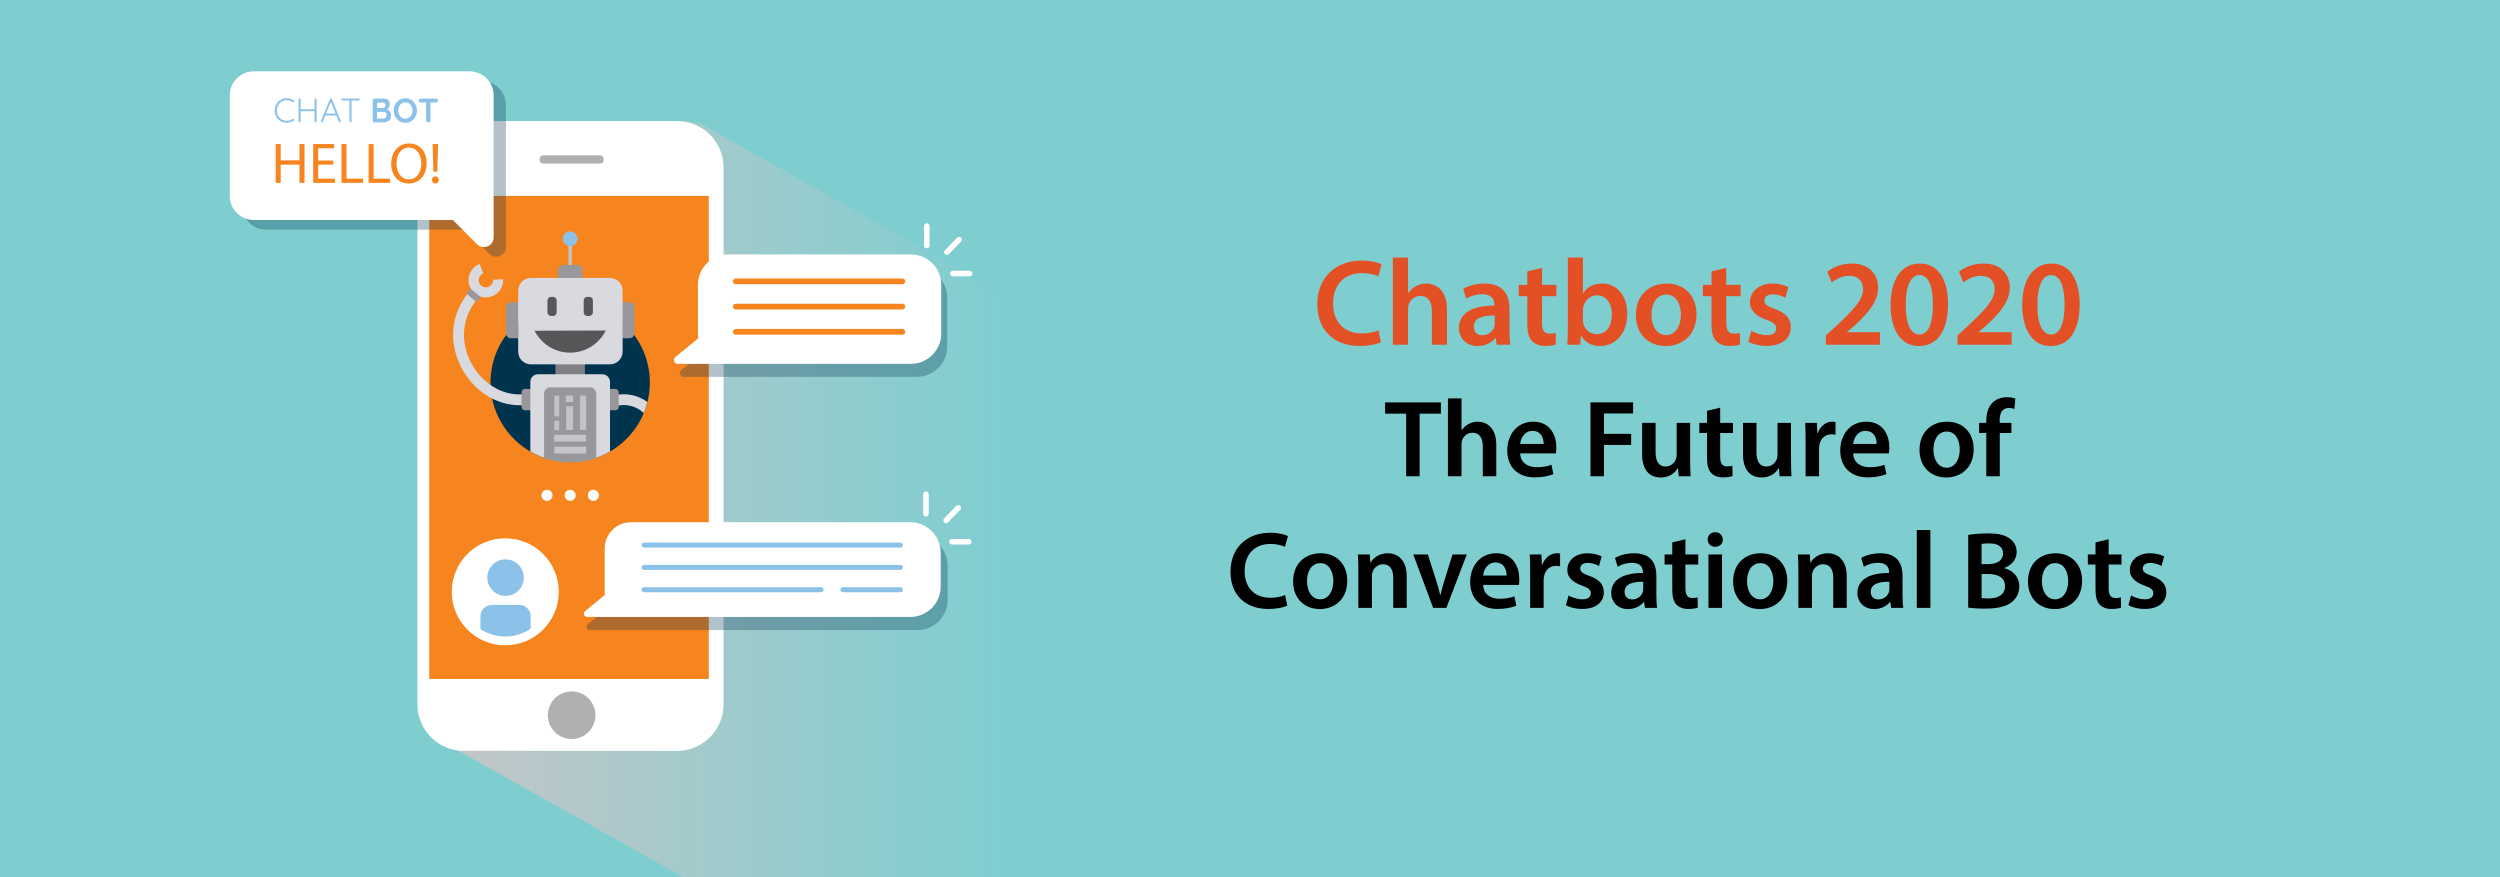 <?xml version="1.0" encoding="utf-8"?>
<!-- Generator: Adobe Illustrator 16.0.0, SVG Export Plug-In . SVG Version: 6.00 Build 0)  -->
<!DOCTYPE svg PUBLIC "-//W3C//DTD SVG 1.1//EN" "http://www.w3.org/Graphics/SVG/1.1/DTD/svg11.dtd">
<svg version="1.1" id="Layer_1" xmlns="http://www.w3.org/2000/svg" xmlns:xlink="http://www.w3.org/1999/xlink" x="0px" y="0px"
	 width="1140px" height="400px" viewBox="0 0 1140 400" enable-background="new 0 0 1140 400" xml:space="preserve">
<g>
	<rect fill="#7ECED0" width="1140" height="400"/>
	<g>
		<g>
			<linearGradient id="SVGID_1_" gradientUnits="userSpaceOnUse" x1="193.48" y1="227.6" x2="460.004" y2="227.6">
				<stop  offset="0.008" style="stop-color:#C5C6C8"/>
				<stop  offset="0.946" style="stop-color:#C5C6C8;stop-opacity:0.043"/>
				<stop  offset="0.988" style="stop-color:#C5C6C8;stop-opacity:0"/>
			</linearGradient>
			<path fill="url(#SVGID_1_)" d="M322.538,58.077c-3.132-1.826-6.772-2.877-10.659-2.877h-97.2c-11.708,0-21.199,9.491-21.199,21.2
				v244.8c0,8.106,4.551,15.147,11.237,18.714L311.626,400H460l0.004-264.605L322.538,58.077z"/>
			<g>
				<path fill="#FFFFFF" d="M308.741,342.4h-97.199c-11.709,0-21.2-9.492-21.2-21.2V76.4c0-11.708,9.491-21.2,21.2-21.2h97.199
					c11.708,0,21.2,9.491,21.2,21.2v244.8C329.941,332.908,320.449,342.4,308.741,342.4z"/>
				<circle fill="#B0B0B3" cx="260.67" cy="326.134" r="10.854"/>
				<path fill="#D8D9DD" d="M331.666,138.133h-2.133V116.8h2.133c0.884,0,1.6,0.717,1.6,1.6v18.133
					C333.266,137.417,332.55,138.133,331.666,138.133z"/>
				<path fill="#D8D9DD" d="M331.666,164.733h-2.133V143.4h2.133c0.884,0,1.6,0.716,1.6,1.6v18.133
					C333.266,164.017,332.55,164.733,331.666,164.733z"/>
				<path fill="#B0B0B3" d="M273.766,74.556h-26.19c-0.829,0-1.5-0.672-1.5-1.5v-0.711c0-0.829,0.671-1.5,1.5-1.5h26.19
					c0.829,0,1.5,0.671,1.5,1.5v0.711C275.266,73.884,274.595,74.556,273.766,74.556z"/>
				<rect x="195.745" y="89.333" fill="#F6851F" width="127.467" height="220.267"/>
			</g>
		</g>
		<g>
			<circle fill="#FFFFFF" cx="249.417" cy="225.866" r="2.529"/>
			<circle fill="#FFFFFF" cx="260" cy="225.866" r="2.528"/>
			<circle fill="#FFFFFF" cx="270.582" cy="225.866" r="2.528"/>
		</g>
		<g>
			<circle fill="#FFFFFF" cx="230.4" cy="269.866" r="22.4"/>
			<g>
				<defs>
					<circle id="SVGID_2_" cx="230.4" cy="269.866" r="22.4"/>
				</defs>
				<clipPath id="SVGID_3_">
					<use xlink:href="#SVGID_2_"  overflow="visible"/>
				</clipPath>
				<g clip-path="url(#SVGID_3_)">
					<circle fill="#8CC2EA" cx="230.533" cy="263.396" r="8.33"/>
					<path fill="#8CC2EA" d="M241.986,297.533H219.08v-16.517c0-2.872,2.328-5.2,5.2-5.2h12.506c2.872,0,5.2,2.328,5.2,5.2V297.533z
						"/>
				</g>
				<use xlink:href="#SVGID_2_"  overflow="visible" fill="none" stroke="#FFFFFF" stroke-width="4" stroke-miterlimit="10"/>
			</g>
		</g>
		<g>
			<path opacity="0.3" fill="#00344E" d="M418.058,121.933h-83.202c-7.658,0-13.867,6.208-13.867,13.867v22.187
				c0,0.743,0.075,1.467,0.188,2.179l-10.5,8.592c-1.27,1.039-0.535,3.097,1.105,3.097h23.074h6.703h76.499
				c7.658,0,13.867-6.208,13.867-13.867V135.8C431.925,128.142,425.716,121.933,418.058,121.933z"/>
			<g>
				<g>
					<path fill="#FFFFFF" d="M415.332,116h-83.201c-7.658,0-13.867,6.208-13.867,13.867v22.188c0,0.743,0.075,1.467,0.188,2.179
						l-10.501,8.591c-1.27,1.039-0.535,3.097,1.105,3.097h23.075h6.702h76.499c7.659,0,13.867-6.208,13.867-13.867v-22.188
						C429.199,122.208,422.991,116,415.332,116z"/>
					<g>
						<g>
							<path fill="#F6851F" d="M411.496,129.6h-75.992c-0.719,0-1.303-0.583-1.303-1.303s0.584-1.303,1.303-1.303h75.992
								c0.72,0,1.304,0.583,1.304,1.303S412.216,129.6,411.496,129.6z"/>
						</g>
						<g>
							<path fill="#F6851F" d="M411.496,141.108h-75.992c-0.719,0-1.303-0.583-1.303-1.303c0-0.72,0.584-1.303,1.303-1.303h75.992
								c0.72,0,1.304,0.583,1.304,1.303C412.8,140.524,412.216,141.108,411.496,141.108z"/>
						</g>
						<g>
							<path fill="#F6851F" d="M411.496,152.615h-75.992c-0.719,0-1.303-0.583-1.303-1.303s0.584-1.303,1.303-1.303h75.992
								c0.72,0,1.304,0.583,1.304,1.303S412.216,152.615,411.496,152.615z"/>
						</g>
					</g>
				</g>
				<g>
					<g>
						<path fill="#FFFFFF" d="M422.611,113.256c-0.703,0-1.271-0.569-1.271-1.271v-8.9c0-0.702,0.568-1.271,1.271-1.271
							c0.702,0,1.271,0.569,1.271,1.271v8.9C423.883,112.687,423.313,113.256,422.611,113.256z"/>
					</g>
					<g>
						<path fill="#FFFFFF" d="M431.782,116.271c-0.319,0-0.64-0.12-0.887-0.36c-0.503-0.49-0.514-1.294-0.024-1.798l5.563-5.721
							c0.49-0.504,1.293-0.514,1.797-0.025c0.504,0.49,0.515,1.295,0.025,1.798l-5.563,5.721
							C432.444,116.142,432.113,116.271,431.782,116.271z"/>
					</g>
					<g>
						<path fill="#FFFFFF" d="M442.129,126.011H434.5c-0.703,0-1.271-0.569-1.271-1.271s0.568-1.271,1.271-1.271h7.629
							c0.702,0,1.271,0.569,1.271,1.271S442.831,126.011,442.129,126.011z"/>
					</g>
				</g>
			</g>
		</g>
		<g>
			<path opacity="0.3" fill="#00344E" d="M418.293,244.134H288.934c-6.628,0-12,5.372-12,12v19.2c0,0.643,0.064,1.27,0.162,1.885
				l-9.088,7.435c-1.098,0.899-0.463,2.681,0.957,2.681h19.969h5.8h123.56c7.644,0,13.84-6.197,13.84-13.84v-15.521
				C432.133,250.33,425.937,244.134,418.293,244.134z"/>
			<path fill="#FFFFFF" d="M415.069,238.134H287.733c-6.628,0-12,5.372-12,12v19.2c0,0.643,0.064,1.27,0.162,1.885l-9.087,7.435
				c-1.099,0.899-0.464,2.681,0.956,2.681h19.969h5.8h121.536c7.657,0,13.864-6.207,13.864-13.864v-15.472
				C428.934,244.341,422.727,238.134,415.069,238.134z"/>
			<g>
				<g>
					<path fill="#FFFFFF" d="M422.238,235.542c-0.703,0-1.271-0.569-1.271-1.271v-8.899c0-0.702,0.568-1.271,1.271-1.271
						s1.271,0.569,1.271,1.271v8.899C423.51,234.973,422.941,235.542,422.238,235.542z"/>
				</g>
				<g>
					<path fill="#FFFFFF" d="M431.409,238.557c-0.319,0-0.64-0.121-0.886-0.36c-0.504-0.489-0.515-1.295-0.025-1.798l5.563-5.722
						c0.49-0.504,1.294-0.515,1.798-0.024c0.502,0.489,0.514,1.294,0.024,1.798l-5.563,5.721
						C432.07,238.428,431.741,238.557,431.409,238.557z"/>
				</g>
				<g>
					<path fill="#FFFFFF" d="M441.755,248.297h-7.628c-0.702,0-1.271-0.569-1.271-1.271s0.569-1.271,1.271-1.271h7.628
						c0.703,0,1.272,0.569,1.272,1.271S442.458,248.297,441.755,248.297z"/>
				</g>
			</g>
			<g>
				<path fill="#8CC2EA" d="M410.549,247.4h-23.482H384h-90.283c-0.636,0-1.152,0.516-1.152,1.152s0.517,1.152,1.152,1.152H384
					h3.066h23.482c0.636,0,1.152-0.516,1.152-1.152S411.185,247.4,410.549,247.4z"/>
				<path fill="#8CC2EA" d="M410.549,257.58H384.8H384h-90.283c-0.636,0-1.152,0.517-1.152,1.153s0.517,1.152,1.152,1.152H384h0.8
					h25.749c0.636,0,1.152-0.516,1.152-1.152S411.185,257.58,410.549,257.58z"/>
				<path fill="#8CC2EA" d="M374.415,267.762H371.6h-23.733h-54.149c-0.636,0-1.152,0.516-1.152,1.152s0.517,1.152,1.152,1.152
					h54.149H371.6h2.815c0.636,0,1.152-0.516,1.152-1.152S375.051,267.762,374.415,267.762z"/>
			</g>
			<g>
				<path fill="#8CC2EA" d="M410.615,267.762H407.8h-23.448c-0.637,0-1.152,0.516-1.152,1.152l0,0c0,0.637,0.516,1.152,1.152,1.152
					H407.8h2.815c0.636,0,1.152-0.516,1.152-1.152S411.251,267.762,410.615,267.762z"/>
			</g>
		</g>
		<g>
			<circle fill="#00344E" cx="260" cy="174.425" r="36.332"/>
			<g>
				<g>
					<rect x="253.294" y="165.462" fill="#808085" width="13.411" height="6.842"/>
					<g>
						<g>
							<g>
								<rect x="259.229" y="109.185" fill="#C2C3C9" width="1.54" height="13.137"/>
								<circle fill="#8CC2EA" cx="260" cy="108.877" r="3.359"/>
							</g>
							<path fill="#97979C" d="M265.542,126.872h-11.084v-3.937c0-1.151,0.933-2.084,2.084-2.084h6.915
								c1.152,0,2.085,0.933,2.085,2.084V126.872z"/>
						</g>
						<g>
							<path fill="#97979C" d="M236.292,154.241h-3.344c-1.214,0-2.199-0.985-2.199-2.199v-12.023c0-1.215,0.985-2.199,2.199-2.199
								h3.344V154.241z"/>
							<path fill="#97979C" d="M287.051,154.241h-3.344V137.82h3.344c1.215,0,2.199,0.984,2.199,2.199v12.023
								C289.25,153.256,288.266,154.241,287.051,154.241z"/>
							<g>
								<path fill="#D9DAE0" d="M278.113,166.146h-36.021c-3.203,0-5.8-2.597-5.8-5.8v-27.811c0-3.204,2.597-5.8,5.8-5.8h36.021
									c3.203,0,5.8,2.597,5.8,5.8v27.811C283.913,163.55,281.316,166.146,278.113,166.146z"/>
								<g>
									<path fill="#575759" d="M252.192,144.081h-0.908c-0.912,0-1.65-0.739-1.65-1.65v-5.424c0-0.912,0.738-1.65,1.65-1.65h0.908
										c0.91,0,1.649,0.739,1.649,1.65v5.424C253.842,143.341,253.103,144.081,252.192,144.081z"/>
									<path fill="#575759" d="M268.715,144.081h-0.907c-0.911,0-1.65-0.739-1.65-1.65v-5.424c0-0.912,0.739-1.65,1.65-1.65h0.907
										c0.912,0,1.65,0.739,1.65,1.65v5.424C270.365,143.341,269.627,144.081,268.715,144.081z"/>
								</g>
								<path fill="#575759" d="M276.234,150.706c-2.961,5.987-9.131,10.104-16.263,10.104c-7.087,0-13.225-4.066-16.207-9.994
									L276.234,150.706z"/>
							</g>
						</g>
					</g>
				</g>
				<g>
					<g>
						<g>
							<path fill="#D9DAE0" d="M236.908,184.787c-10.958,0-21.37-6.843-26.801-17.735c-5.751-11.534-4.329-24.229,3.801-33.959
								l3.781,3.159c-6.837,8.182-8.023,18.875-3.174,28.602c4.775,9.577,13.978,15.458,23.465,14.98l0.248,4.92
								C237.788,184.776,237.347,184.787,236.908,184.787z"/>
							<g>
								<path fill="#D9DAE0" d="M217.185,134.308c-3.621-2.409-4.607-7.316-2.198-10.938c0.908-1.365,2.195-2.398,3.722-2.988
									l1.664,4.308c-0.632,0.244-1.164,0.672-1.541,1.238c-0.999,1.502-0.59,3.536,0.912,4.535
									c1.501,0.999,3.535,0.59,4.534-0.912c0.396-0.593,0.583-1.281,0.544-1.988l4.61-0.256c0.095,1.711-0.357,3.372-1.31,4.802
									C225.713,135.731,220.807,136.717,217.185,134.308z"/>
								<path fill="#97979C" d="M216.647,137.209l-3.448-2.886c-0.353-0.294-0.398-0.818-0.104-1.17l0.822-0.982
									c0.294-0.352,0.818-0.398,1.17-0.104l3.449,2.885c0.352,0.294,0.398,0.818,0.104,1.17l-0.822,0.982
									C217.523,137.457,217,137.503,216.647,137.209z"/>
							</g>
						</g>
						<path fill="#97979C" d="M243.578,187.083h-4.214c-0.847,0-1.533-0.687-1.533-1.534v-6.649c0-0.847,0.687-1.533,1.533-1.533
							h4.214V187.083z"/>
					</g>
					<g>
						<path fill="#D9DAE0" d="M280.504,180.21l1.117,4.798c4.195-0.977,8.856,0.342,11.937,3.354
							c0.673-1.62,1.233-3.299,1.669-5.027C291.071,180.263,285.548,179.037,280.504,180.21z"/>
						<path fill="#97979C" d="M276.391,187.083h4.215c0.847,0,1.532-0.687,1.532-1.534v-6.649c0-0.847-0.686-1.533-1.532-1.533
							h-4.215V187.083z"/>
					</g>
					<g>
						<g>
							<path fill="#D9DAE0" d="M274.676,170.662h-29.353c-1.927,0-3.489,1.563-3.489,3.489v31.733
								c5.345,3.094,11.546,4.873,18.166,4.873s12.82-1.779,18.165-4.873v-31.733C278.165,172.225,276.604,170.662,274.676,170.662z
								"/>
						</g>
						<g>
							<g>
								<path fill="#97979C" d="M268.951,176.615h-17.903c-1.631,0-2.953,1.323-2.953,2.954v29.183
									c3.73,1.293,7.733,2.006,11.905,2.006c4.171,0,8.174-0.713,11.905-2.006v-29.183
									C271.905,177.938,270.582,176.615,268.951,176.615z"/>
							</g>
							<g>
								<g>
									<rect x="264.492" y="180.399" fill="#C2C3C9" width="2.793" height="15.639"/>
									<rect x="257.977" y="180.337" fill="#C2C3C9" width="3.352" height="2.979"/>
									<rect x="258.163" y="185.271" fill="#C2C3C9" width="3.165" height="10.798"/>
									<rect x="252.764" y="180.399" fill="#C2C3C9" width="2.234" height="9.495"/>
									<rect x="252.764" y="191.88" fill="#C2C3C9" width="2.234" height="4.251"/>
								</g>
								<rect x="252.7" y="198.267" fill="#C5C6C8" width="14.522" height="3.067"/>
								<rect x="252.776" y="203.733" fill="#C5C6C8" width="14.523" height="3.066"/>
							</g>
						</g>
					</g>
				</g>
			</g>
		</g>
	</g>
	<g>
		<path opacity="0.3" fill="#00344E" d="M219.753,36.933h-98.418c-6.039,0-10.936,4.896-10.936,10.936v45.928
			c0,6.039,4.896,10.935,10.936,10.935h90.763l11.033,11.033c2.789,2.789,7.557,0.814,7.557-3.13V93.797V74.66V47.869
			C230.688,41.829,225.792,36.933,219.753,36.933z"/>
		<g>
			<path fill="#FFFFFF" d="M214.152,32.533h-98.417c-6.039,0-10.936,4.896-10.936,10.936v45.928c0,6.039,4.896,10.935,10.936,10.935
				h90.763l11.033,11.033c2.788,2.789,7.557,0.813,7.557-3.13V89.397V70.26V43.469C225.088,37.429,220.192,32.533,214.152,32.533z"
				/>
			<g>
				<path fill="#F6851F" d="M128.005,65.708V73.1h8.546v-7.392h2.307v17.668h-2.307v-8.284h-8.546v8.284h-2.281V65.708H128.005z"/>
				<path fill="#F6851F" d="M151.965,75.092h-6.868v6.37h7.655v1.914h-9.936V65.708h9.542v1.914h-7.262v5.583h6.868V75.092z"/>
				<path fill="#F6851F" d="M155.713,65.708h2.281v15.755h7.55v1.914h-9.831V65.708z"/>
				<path fill="#F6851F" d="M168.086,65.708h2.281v15.755h7.55v1.914h-9.831V65.708z"/>
				<path fill="#F6851F" d="M194.537,74.358c0,6.082-3.696,9.306-8.205,9.306c-4.666,0-7.943-3.618-7.943-8.966
					c0-5.61,3.486-9.28,8.205-9.28C191.417,65.419,194.537,69.115,194.537,74.358z M180.827,74.646c0,3.775,2.044,7.157,5.636,7.157
					c3.617,0,5.662-3.33,5.662-7.34c0-3.513-1.835-7.183-5.636-7.183C182.714,67.28,180.827,70.767,180.827,74.646z"/>
				<path fill="#F6851F" d="M196.975,82.039c0-0.944,0.656-1.625,1.547-1.625c0.944,0,1.547,0.682,1.547,1.625
					c0,0.917-0.603,1.625-1.547,1.625C197.604,83.665,196.975,82.957,196.975,82.039z M197.63,78.291l-0.367-12.583h2.517
					l-0.367,12.583H197.63z"/>
			</g>
		</g>
		<g>
			<path fill="#8CC2EA" d="M134.166,46.149c0,0.093-0.036,0.197-0.108,0.311c-0.093,0.114-0.212,0.171-0.357,0.171
				c-0.083,0-0.166-0.026-0.248-0.078c-0.829-0.549-1.735-0.824-2.72-0.824c-0.839,0-1.599,0.197-2.276,0.59
				c-0.679,0.394-1.213,0.945-1.601,1.655c-0.389,0.709-0.583,1.515-0.583,2.416c0,0.922,0.196,1.738,0.591,2.448
				c0.394,0.709,0.93,1.259,1.608,1.647c0.678,0.389,1.432,0.583,2.261,0.583c0.984,0,1.885-0.27,2.704-0.808
				c0.082-0.052,0.171-0.078,0.264-0.078c0.146,0,0.265,0.062,0.357,0.186c0.072,0.083,0.108,0.182,0.108,0.295
				c0,0.166-0.072,0.29-0.217,0.373c-0.404,0.27-0.901,0.495-1.492,0.676s-1.165,0.272-1.725,0.272
				c-0.984,0-1.894-0.235-2.728-0.707c-0.834-0.471-1.497-1.132-1.989-1.981c-0.492-0.85-0.737-1.818-0.737-2.906
				c0-1.046,0.243-1.997,0.729-2.852c0.487-0.854,1.145-1.522,1.974-2.004s1.746-0.723,2.751-0.723c0.58,0,1.147,0.083,1.701,0.249
				c0.555,0.166,1.055,0.399,1.5,0.699C134.089,45.854,134.166,45.983,134.166,46.149z"/>
			<path fill="#8CC2EA" d="M144.275,45.084c0.088,0.088,0.132,0.205,0.132,0.35v9.914c-0.011,0.146-0.063,0.262-0.155,0.35
				c-0.094,0.088-0.208,0.132-0.342,0.132c-0.135,0-0.249-0.046-0.342-0.14c-0.094-0.093-0.141-0.208-0.141-0.342v-4.63h-6.309v4.63
				c-0.011,0.135-0.063,0.249-0.155,0.342c-0.094,0.093-0.207,0.14-0.342,0.14c-0.146,0-0.262-0.044-0.35-0.132
				c-0.088-0.088-0.132-0.204-0.132-0.35v-9.914c0-0.145,0.046-0.261,0.14-0.35c0.093-0.088,0.212-0.132,0.357-0.132
				c0.134,0,0.248,0.046,0.342,0.14c0.093,0.093,0.14,0.208,0.14,0.342v4.382h6.309v-4.382c0-0.134,0.05-0.249,0.148-0.342
				c0.098-0.093,0.215-0.14,0.35-0.14C144.07,44.953,144.187,44.997,144.275,45.084z"/>
			<path fill="#8CC2EA" d="M155.471,55.395c0,0.135-0.047,0.244-0.14,0.326c-0.094,0.083-0.202,0.125-0.326,0.125
				c-0.104,0-0.194-0.028-0.272-0.085c-0.077-0.057-0.137-0.132-0.179-0.226l-1.165-2.844h-5.051l-1.149,2.844
				c-0.083,0.208-0.223,0.311-0.42,0.311c-0.146,0-0.254-0.036-0.326-0.109c-0.072-0.072-0.114-0.171-0.124-0.295v-0.046
				c0-0.062,0.005-0.109,0.016-0.14l4.103-10.038c0.082-0.208,0.237-0.311,0.466-0.311c0.104,0,0.194,0.029,0.271,0.085
				c0.078,0.057,0.138,0.132,0.179,0.226l4.087,9.992C155.46,55.292,155.471,55.354,155.471,55.395z M148.695,51.774h4.32
				l-2.176-5.314L148.695,51.774z"/>
			<path fill="#8CC2EA" d="M163.87,45.077c0.088,0.083,0.132,0.192,0.132,0.326c0,0.135-0.044,0.241-0.132,0.319
				s-0.199,0.117-0.334,0.117h-3.217v9.525c0,0.135-0.047,0.246-0.14,0.334c-0.094,0.088-0.207,0.132-0.342,0.132
				c-0.146,0-0.262-0.044-0.35-0.132c-0.088-0.088-0.132-0.199-0.132-0.334v-9.525h-3.217c-0.135,0-0.246-0.042-0.334-0.125
				c-0.089-0.083-0.133-0.191-0.133-0.326c0-0.125,0.044-0.228,0.133-0.311c0.088-0.083,0.199-0.124,0.334-0.124h7.396
				C163.671,44.953,163.782,44.994,163.87,45.077z"/>
			<path fill="#8CC2EA" d="M177.809,50.795c0.348,0.445,0.521,1.021,0.521,1.725c0,1.233-0.352,2.093-1.057,2.58
				c-0.704,0.487-1.543,0.73-2.517,0.73h-3.87c-0.27,0-0.494-0.09-0.676-0.272c-0.182-0.181-0.271-0.406-0.271-0.676V45.9
				c0-0.27,0.09-0.495,0.271-0.676c0.182-0.181,0.406-0.271,0.676-0.271h3.916c1.969,0,2.953,0.922,2.953,2.766
				c0,0.466-0.111,0.878-0.334,1.235c-0.224,0.357-0.542,0.64-0.956,0.847C177.014,50.018,177.462,50.35,177.809,50.795z
				 M175.416,47.104c-0.213-0.212-0.511-0.318-0.894-0.318h-2.564v2.424h2.611c0.311,0,0.582-0.104,0.815-0.311
				c0.233-0.207,0.35-0.487,0.35-0.839C175.734,47.636,175.628,47.317,175.416,47.104z M175.897,53.655
				c0.274-0.259,0.412-0.637,0.412-1.135c0-0.611-0.161-1.01-0.481-1.196c-0.321-0.187-0.715-0.28-1.182-0.28h-2.688v2.999h2.798
				C175.242,54.043,175.623,53.914,175.897,53.655z"/>
			<path fill="#8CC2EA" d="M189.44,53.212c-0.456,0.854-1.086,1.53-1.889,2.028c-0.803,0.497-1.707,0.746-2.711,0.746
				c-1.006,0-1.909-0.249-2.712-0.746c-0.803-0.498-1.43-1.173-1.881-2.028c-0.45-0.855-0.676-1.795-0.676-2.821
				c0-1.025,0.226-1.966,0.676-2.82c0.451-0.854,1.078-1.531,1.881-2.028s1.706-0.746,2.712-0.746c1.004,0,1.908,0.249,2.711,0.746
				s1.433,1.173,1.889,2.028c0.455,0.854,0.684,1.795,0.684,2.82C190.124,51.417,189.896,52.357,189.44,53.212z M187.685,48.503
				c-0.28-0.565-0.669-1.013-1.166-1.344s-1.057-0.498-1.678-0.498c-0.633,0-1.194,0.163-1.687,0.49
				c-0.492,0.326-0.875,0.774-1.149,1.344c-0.275,0.57-0.412,1.202-0.412,1.896c0,0.694,0.137,1.326,0.412,1.896
				c0.274,0.57,0.657,1.018,1.149,1.344c0.492,0.326,1.054,0.489,1.687,0.489c0.621,0,1.181-0.166,1.678-0.497
				s0.886-0.779,1.166-1.344c0.279-0.564,0.419-1.194,0.419-1.888C188.104,49.697,187.964,49.068,187.685,48.503z"/>
			<path fill="#8CC2EA" d="M199.432,45.201c0.176,0.166,0.265,0.383,0.265,0.652c0,0.27-0.089,0.484-0.265,0.645
				s-0.404,0.241-0.684,0.241h-2.439v8.143c0,0.27-0.099,0.495-0.296,0.676c-0.196,0.182-0.44,0.272-0.73,0.272
				s-0.528-0.09-0.715-0.272c-0.186-0.181-0.279-0.406-0.279-0.676v-8.143h-2.439c-0.28,0-0.508-0.083-0.684-0.249
				c-0.177-0.166-0.265-0.383-0.265-0.652c0-0.259,0.091-0.472,0.272-0.637c0.181-0.166,0.406-0.249,0.676-0.249h6.899
				C199.027,44.953,199.256,45.036,199.432,45.201z"/>
		</g>
	</g>
</g>
<g>
	<path fill="#E45025" d="M629.693,156.066c-1.625,0.84-5.209,1.68-9.744,1.68c-11.984,0-19.264-7.504-19.264-18.984
		c0-12.432,8.623-19.936,20.159-19.936c4.536,0,7.784,0.952,9.185,1.68l-1.513,5.488c-1.792-0.784-4.256-1.456-7.392-1.456
		c-7.672,0-13.217,4.816-13.217,13.888c0,8.288,4.873,13.608,13.16,13.608c2.801,0,5.713-0.56,7.504-1.4L629.693,156.066z"/>
	<path fill="#E45025" d="M635.125,117.426h6.944v16.24h0.112c0.84-1.288,1.959-2.352,3.416-3.136
		c1.344-0.784,2.967-1.232,4.703-1.232c4.648,0,9.521,3.08,9.521,11.816v16.072h-6.888v-15.288c0-3.976-1.457-6.944-5.265-6.944
		c-2.688,0-4.592,1.792-5.319,3.864c-0.225,0.56-0.28,1.288-0.28,2.072v16.296h-6.944V117.426z"/>
	<path fill="#E45025" d="M682.501,157.186l-0.448-3.024h-0.168c-1.68,2.128-4.536,3.64-8.064,3.64c-5.487,0-8.567-3.976-8.567-8.12
		c0-6.888,6.104-10.36,16.185-10.304v-0.448c0-1.792-0.729-4.76-5.545-4.76c-2.688,0-5.488,0.84-7.336,2.016l-1.344-4.48
		c2.016-1.232,5.544-2.408,9.855-2.408c8.736,0,11.256,5.544,11.256,11.48v9.856c0,2.464,0.113,4.872,0.393,6.552H682.501z
		 M681.605,143.858c-4.873-0.112-9.521,0.952-9.521,5.096c0,2.688,1.735,3.92,3.92,3.92c2.744,0,4.76-1.792,5.376-3.752
		c0.168-0.504,0.225-1.064,0.225-1.512V143.858z"/>
	<path fill="#E45025" d="M703.164,122.13v7.784h6.553v5.152h-6.553v12.04c0,3.304,0.896,5.04,3.529,5.04
		c1.176,0,2.071-0.168,2.688-0.336l0.111,5.264c-1.008,0.392-2.799,0.672-4.983,0.672c-2.521,0-4.647-0.84-5.937-2.24
		c-1.455-1.568-2.127-4.032-2.127-7.616v-12.824h-3.92v-5.152h3.92v-6.16L703.164,122.13z"/>
	<path fill="#E45025" d="M714.701,157.186c0.111-1.848,0.223-4.872,0.223-7.672v-32.088h6.889v16.24h0.111
		c1.681-2.632,4.648-4.368,8.736-4.368c6.664,0,11.424,5.544,11.368,13.832c0,9.8-6.216,14.672-12.376,14.672
		c-3.527,0-6.664-1.344-8.624-4.704h-0.112l-0.336,4.088H714.701z M721.813,145.93c0,0.56,0.057,1.12,0.168,1.624
		c0.729,2.744,3.136,4.816,6.104,4.816c4.313,0,6.944-3.472,6.944-8.96c0-4.816-2.296-8.736-6.888-8.736
		c-2.801,0-5.32,2.016-6.104,5.04c-0.113,0.504-0.225,1.12-0.225,1.792V145.93z"/>
	<path fill="#E45025" d="M773.612,143.298c0,10.024-7.056,14.504-14,14.504c-7.728,0-13.664-5.32-13.664-14.056
		c0-8.96,5.88-14.448,14.112-14.448C768.18,129.298,773.612,135.01,773.612,143.298z M753.061,143.578
		c0,5.264,2.576,9.24,6.775,9.24c3.92,0,6.664-3.864,6.664-9.352c0-4.256-1.904-9.128-6.607-9.128
		C755.02,134.338,753.061,139.042,753.061,143.578z"/>
	<path fill="#E45025" d="M787.164,122.13v7.784h6.552v5.152h-6.552v12.04c0,3.304,0.896,5.04,3.527,5.04
		c1.177,0,2.072-0.168,2.688-0.336l0.112,5.264c-1.009,0.392-2.801,0.672-4.984,0.672c-2.521,0-4.648-0.84-5.937-2.24
		c-1.455-1.568-2.128-4.032-2.128-7.616v-12.824h-3.92v-5.152h3.92v-6.16L787.164,122.13z"/>
	<path fill="#E45025" d="M798.588,150.858c1.567,0.952,4.535,1.96,7,1.96c3.023,0,4.367-1.232,4.367-3.024
		c0-1.848-1.119-2.8-4.479-3.976c-5.32-1.848-7.56-4.76-7.504-7.952c0-4.816,3.976-8.568,10.304-8.568
		c3.024,0,5.656,0.784,7.224,1.624l-1.344,4.872c-1.176-0.672-3.359-1.568-5.768-1.568c-2.464,0-3.809,1.176-3.809,2.856
		c0,1.736,1.288,2.576,4.761,3.808c4.928,1.792,7.224,4.312,7.279,8.344c0,4.928-3.863,8.512-11.088,8.512
		c-3.304,0-6.271-0.784-8.288-1.904L798.588,150.858z"/>
	<path fill="#E45025" d="M832.579,157.186v-4.2l4.312-3.976c8.568-7.952,12.601-12.32,12.656-17.136
		c0-3.248-1.736-6.104-6.496-6.104c-3.192,0-5.936,1.624-7.784,3.024l-2.016-4.872c2.632-2.128,6.607-3.752,11.2-3.752
		c8.063,0,11.983,5.096,11.983,11.032c0,6.384-4.592,11.536-10.92,17.416l-3.191,2.744v0.112h14.951v5.712H832.579z"/>
	<path fill="#E45025" d="M888.299,138.762c0,11.704-4.593,19.04-13.272,19.04c-8.399,0-12.88-7.616-12.936-18.704
		c0-11.312,4.815-18.928,13.327-18.928C884.21,120.17,888.299,128.01,888.299,138.762z M869.034,139.098
		c-0.056,8.848,2.408,13.44,6.216,13.44c4.032,0,6.16-4.928,6.16-13.664c0-8.456-2.016-13.44-6.16-13.44
		C871.555,125.434,868.979,129.97,869.034,139.098z"/>
	<path fill="#E45025" d="M892.61,157.186v-4.2l4.312-3.976c8.568-7.952,12.601-12.32,12.656-17.136c0-3.248-1.736-6.104-6.496-6.104
		c-3.192,0-5.936,1.624-7.784,3.024l-2.016-4.872c2.632-2.128,6.607-3.752,11.2-3.752c8.063,0,11.983,5.096,11.983,11.032
		c0,6.384-4.592,11.536-10.92,17.416l-3.191,2.744v0.112h14.951v5.712H892.61z"/>
	<path fill="#E45025" d="M948.33,138.762c0,11.704-4.593,19.04-13.272,19.04c-8.399,0-12.88-7.616-12.936-18.704
		c0-11.312,4.815-18.928,13.327-18.928C944.241,120.17,948.33,128.01,948.33,138.762z M929.065,139.098
		c-0.056,8.848,2.408,13.44,6.216,13.44c4.032,0,6.16-4.928,6.16-13.664c0-8.456-2.016-13.44-6.16-13.44
		C931.586,125.434,929.01,129.97,929.065,139.098z"/>
	<path d="M641.205,188.634h-9.602v-5.15h25.452v5.15h-9.7v28.551h-6.15V188.634z"/>
	<path d="M660.254,181.684h6.201v14.5h0.1c0.75-1.15,1.75-2.1,3.051-2.8c1.199-0.7,2.649-1.1,4.199-1.1
		c4.15,0,8.501,2.75,8.501,10.55v14.351h-6.15v-13.65c0-3.55-1.3-6.2-4.7-6.2c-2.4,0-4.101,1.6-4.75,3.45
		c-0.2,0.5-0.25,1.15-0.25,1.85v14.551h-6.201V181.684z"/>
	<path d="M693.204,206.735c0.149,4.4,3.601,6.3,7.501,6.3c2.85,0,4.9-0.399,6.75-1.1l0.9,4.25c-2.101,0.851-5,1.5-8.501,1.5
		c-7.9,0-12.551-4.85-12.551-12.301c0-6.75,4.101-13.1,11.901-13.1c7.9,0,10.5,6.5,10.5,11.85c0,1.15-0.1,2.051-0.199,2.601H693.204
		z M703.904,202.436c0.051-2.25-0.949-5.951-5.05-5.951c-3.8,0-5.4,3.45-5.65,5.951H703.904z"/>
	<path d="M725.253,183.484h19.451v5.05h-13.301v9.301h12.401v5.05h-12.401v14.301h-6.15V183.484z"/>
	<path d="M770.704,209.886c0,2.899,0.101,5.3,0.2,7.3h-5.4l-0.301-3.699h-0.1c-1.05,1.75-3.45,4.25-7.801,4.25
		c-4.449,0-8.5-2.65-8.5-10.602v-14.3h6.15v13.251c0,4.05,1.301,6.65,4.551,6.65c2.449,0,4.05-1.75,4.699-3.301
		c0.201-0.55,0.351-1.2,0.351-1.9v-14.701h6.15V209.886z"/>
	<path d="M784.402,185.884v6.95h5.851v4.601h-5.851v10.75c0,2.95,0.8,4.5,3.15,4.5c1.05,0,1.85-0.15,2.4-0.3l0.1,4.7
		c-0.9,0.35-2.5,0.6-4.45,0.6c-2.25,0-4.15-0.75-5.3-2c-1.301-1.4-1.9-3.6-1.9-6.8v-11.451h-3.5v-4.601h3.5v-5.5L784.402,185.884z"
		/>
	<path d="M816.703,209.886c0,2.899,0.1,5.3,0.2,7.3h-5.4l-0.3-3.699h-0.101c-1.05,1.75-3.45,4.25-7.8,4.25
		c-4.451,0-8.501-2.65-8.501-10.602v-14.3h6.15v13.251c0,4.05,1.3,6.65,4.55,6.65c2.45,0,4.051-1.75,4.701-3.301
		c0.199-0.55,0.35-1.2,0.35-1.9v-14.701h6.15V209.886z"/>
	<path d="M823.351,200.685c0-3.3-0.05-5.65-0.199-7.851h5.35l0.2,4.65h0.2c1.2-3.45,4.05-5.2,6.65-5.2c0.6,0,0.95,0.05,1.45,0.15
		v5.8c-0.5-0.1-1.05-0.2-1.8-0.2c-2.95,0-4.951,1.9-5.501,4.651c-0.1,0.55-0.2,1.199-0.2,1.9v12.6h-6.15V200.685z"/>
	<path d="M845.051,206.735c0.15,4.4,3.601,6.3,7.501,6.3c2.85,0,4.899-0.399,6.75-1.1l0.9,4.25c-2.101,0.851-5.001,1.5-8.501,1.5
		c-7.9,0-12.551-4.85-12.551-12.301c0-6.75,4.101-13.1,11.9-13.1c7.901,0,10.501,6.5,10.501,11.85c0,1.15-0.1,2.051-0.2,2.601
		H845.051z M855.752,202.436c0.05-2.25-0.95-5.951-5.051-5.951c-3.8,0-5.4,3.45-5.65,5.951H855.752z"/>
	<path d="M900.001,204.785c0,8.951-6.3,12.951-12.5,12.951c-6.9,0-12.201-4.75-12.201-12.551c0-8.001,5.25-12.901,12.601-12.901
		C895.151,192.285,900.001,197.385,900.001,204.785z M881.65,205.035c0,4.7,2.3,8.25,6.05,8.25c3.501,0,5.951-3.449,5.951-8.35
		c0-3.801-1.7-8.151-5.9-8.151C883.4,196.785,881.65,200.985,881.65,205.035z"/>
	<path d="M905.749,217.186v-19.75h-3.3v-4.601h3.3v-1.05c0-3.15,0.851-6.301,2.95-8.301c1.801-1.7,4.25-2.35,6.351-2.35
		c1.65,0,2.95,0.25,3.95,0.6l-0.45,4.75c-0.649-0.25-1.5-0.45-2.6-0.45c-3.051,0-4.101,2.55-4.101,5.55v1.25h5.351v4.601h-5.301
		v19.75H905.749z"/>
	<path d="M587.006,276.187c-1.451,0.75-4.65,1.5-8.701,1.5c-10.701,0-17.201-6.7-17.201-16.951c0-11.101,7.7-17.801,18.001-17.801
		c4.05,0,6.949,0.85,8.2,1.5l-1.351,4.9c-1.6-0.7-3.8-1.3-6.6-1.3c-6.852,0-11.801,4.3-11.801,12.4c0,7.4,4.35,12.15,11.75,12.15
		c2.5,0,5.101-0.5,6.701-1.25L587.006,276.187z"/>
	<path d="M614.355,264.786c0,8.95-6.301,12.95-12.501,12.95c-6.9,0-12.2-4.75-12.2-12.551c0-8,5.25-12.9,12.601-12.9
		C609.505,252.285,614.355,257.386,614.355,264.786z M596.004,265.036c0,4.7,2.301,8.25,6.051,8.25c3.5,0,5.95-3.45,5.95-8.351
		c0-3.8-1.7-8.15-5.9-8.15C597.754,256.785,596.004,260.985,596.004,265.036z"/>
	<path d="M619.404,260.086c0-2.801-0.051-5.15-0.2-7.251h5.4l0.3,3.65h0.15c1.05-1.9,3.7-4.2,7.75-4.2c4.25,0,8.65,2.75,8.65,10.45
		v14.451h-6.15v-13.751c0-3.5-1.3-6.15-4.65-6.15c-2.449,0-4.149,1.75-4.8,3.601c-0.2,0.55-0.25,1.3-0.25,2v14.301h-6.2V260.086z"/>
	<path d="M651.104,252.835l3.95,12.351c0.699,2.15,1.199,4.101,1.65,6.101h0.149c0.45-2,1-3.9,1.65-6.101l3.851-12.351h6.5
		l-9.301,24.352h-6.051l-9.051-24.352H651.104z"/>
	<path d="M676.305,266.736c0.15,4.399,3.6,6.3,7.5,6.3c2.851,0,4.9-0.399,6.751-1.1l0.899,4.25c-2.1,0.85-5,1.5-8.5,1.5
		c-7.9,0-12.551-4.851-12.551-12.301c0-6.75,4.101-13.101,11.9-13.101c7.9,0,10.501,6.5,10.501,11.851c0,1.15-0.101,2.05-0.2,2.601
		H676.305z M687.006,262.436c0.05-2.25-0.951-5.95-5.051-5.95c-3.801,0-5.4,3.45-5.65,5.95H687.006z"/>
	<path d="M697.754,260.686c0-3.3-0.05-5.65-0.199-7.851h5.35l0.2,4.65h0.2c1.2-3.45,4.051-5.2,6.65-5.2c0.6,0,0.95,0.05,1.45,0.149
		v5.801c-0.5-0.1-1.05-0.2-1.8-0.2c-2.951,0-4.951,1.9-5.501,4.65c-0.1,0.55-0.2,1.2-0.2,1.9v12.601h-6.15V260.686z"/>
	<path d="M715.254,271.536c1.4,0.851,4.05,1.75,6.25,1.75c2.7,0,3.9-1.1,3.9-2.7c0-1.65-1-2.5-4-3.55
		c-4.75-1.65-6.751-4.251-6.701-7.101c0-4.301,3.551-7.65,9.201-7.65c2.7,0,5.051,0.7,6.45,1.45l-1.2,4.35
		c-1.05-0.6-3-1.399-5.15-1.399c-2.199,0-3.4,1.05-3.4,2.55c0,1.55,1.15,2.3,4.25,3.4c4.4,1.6,6.451,3.851,6.501,7.45
		c0,4.4-3.45,7.601-9.9,7.601c-2.95,0-5.601-0.7-7.4-1.7L715.254,271.536z"/>
	<path d="M750.104,277.187l-0.399-2.7h-0.149c-1.501,1.9-4.051,3.25-7.201,3.25c-4.9,0-7.65-3.55-7.65-7.25
		c0-6.15,5.45-9.251,14.451-9.201v-0.399c0-1.601-0.65-4.25-4.951-4.25c-2.399,0-4.9,0.75-6.55,1.8l-1.2-4
		c1.801-1.101,4.95-2.15,8.801-2.15c7.801,0,10.051,4.95,10.051,10.25v8.801c0,2.2,0.1,4.351,0.35,5.851H750.104z M749.305,265.286
		c-4.352-0.101-8.501,0.85-8.501,4.55c0,2.4,1.55,3.5,3.5,3.5c2.45,0,4.251-1.6,4.8-3.35c0.15-0.45,0.201-0.95,0.201-1.351V265.286z
		"/>
	<path d="M768.553,245.885v6.95h5.852v4.601h-5.852v10.75c0,2.95,0.801,4.501,3.15,4.501c1.051,0,1.851-0.15,2.4-0.3l0.1,4.7
		c-0.899,0.35-2.5,0.6-4.449,0.6c-2.25,0-4.15-0.75-5.301-2c-1.301-1.4-1.9-3.601-1.9-6.801v-11.45h-3.5v-4.601h3.5v-5.5
		L768.553,245.885z"/>
	<path d="M785.604,246.034c0,1.851-1.35,3.301-3.5,3.301c-2.051,0-3.4-1.45-3.4-3.301c0-1.899,1.4-3.35,3.45-3.35
		C784.254,242.685,785.554,244.135,785.604,246.034z M779.053,277.187v-24.352h6.201v24.352H779.053z"/>
	<path d="M815.004,264.786c0,8.95-6.3,12.95-12.5,12.95c-6.9,0-12.201-4.75-12.201-12.551c0-8,5.25-12.9,12.601-12.9
		C810.154,252.285,815.004,257.386,815.004,264.786z M796.653,265.036c0,4.7,2.3,8.25,6.05,8.25c3.501,0,5.951-3.45,5.951-8.351
		c0-3.8-1.7-8.15-5.9-8.15C798.403,256.785,796.653,260.985,796.653,265.036z"/>
	<path d="M820.052,260.086c0-2.801-0.05-5.15-0.199-7.251h5.4l0.3,3.65h0.149c1.051-1.9,3.7-4.2,7.751-4.2
		c4.25,0,8.65,2.75,8.65,10.45v14.451h-6.15v-13.751c0-3.5-1.3-6.15-4.65-6.15c-2.45,0-4.15,1.75-4.8,3.601
		c-0.2,0.55-0.25,1.3-0.25,2v14.301h-6.201V260.086z"/>
	<path d="M862.353,277.187l-0.4-2.7h-0.149c-1.5,1.9-4.051,3.25-7.2,3.25c-4.9,0-7.651-3.55-7.651-7.25
		c0-6.15,5.451-9.251,14.451-9.201v-0.399c0-1.601-0.649-4.25-4.95-4.25c-2.4,0-4.9,0.75-6.551,1.8l-1.199-4
		c1.8-1.101,4.95-2.15,8.8-2.15c7.801,0,10.051,4.95,10.051,10.25v8.801c0,2.2,0.101,4.351,0.351,5.851H862.353z M861.553,265.286
		c-4.351-0.101-8.501,0.85-8.501,4.55c0,2.4,1.551,3.5,3.501,3.5c2.449,0,4.25-1.6,4.8-3.35c0.15-0.45,0.2-0.95,0.2-1.351V265.286z"
		/>
	<path d="M874.052,241.685h6.201v35.502h-6.201V241.685z"/>
	<path d="M897.5,243.935c1.95-0.4,5.501-0.7,8.951-0.7c4.55,0,7.351,0.55,9.65,2.15c2.101,1.25,3.5,3.45,3.5,6.3
		c0,3.101-1.95,5.951-5.601,7.301v0.1c3.551,0.9,6.801,3.7,6.801,8.351c0,3.001-1.3,5.351-3.25,6.951
		c-2.4,2.1-6.351,3.149-12.501,3.149c-3.4,0-6-0.25-7.551-0.449V243.935z M903.601,257.235h3.15c4.25,0,6.65-2,6.65-4.851
		c0-3.15-2.4-4.6-6.301-4.6c-1.8,0-2.85,0.1-3.5,0.25V257.235z M903.601,272.736c0.8,0.1,1.851,0.15,3.25,0.15
		c3.95,0,7.451-1.501,7.451-5.65c0-3.9-3.4-5.501-7.65-5.501h-3.051V272.736z"/>
	<path d="M949.45,264.786c0,8.95-6.3,12.95-12.5,12.95c-6.9,0-12.201-4.75-12.201-12.551c0-8,5.25-12.9,12.601-12.9
		C944.601,252.285,949.45,257.386,949.45,264.786z M931.1,265.036c0,4.7,2.3,8.25,6.05,8.25c3.501,0,5.951-3.45,5.951-8.351
		c0-3.8-1.7-8.15-5.9-8.15C932.85,256.785,931.1,260.985,931.1,265.036z"/>
	<path d="M961.55,245.885v6.95h5.851v4.601h-5.851v10.75c0,2.95,0.8,4.501,3.15,4.501c1.05,0,1.85-0.15,2.4-0.3l0.1,4.7
		c-0.9,0.35-2.5,0.6-4.45,0.6c-2.25,0-4.15-0.75-5.301-2c-1.3-1.4-1.899-3.601-1.899-6.801v-11.45h-3.501v-4.601h3.501v-5.5
		L961.55,245.885z"/>
	<path d="M971.749,271.536c1.4,0.851,4.051,1.75,6.251,1.75c2.7,0,3.899-1.1,3.899-2.7c0-1.65-1-2.5-4-3.55
		c-4.75-1.65-6.75-4.251-6.7-7.101c0-4.301,3.55-7.65,9.2-7.65c2.7,0,5.051,0.7,6.451,1.45l-1.2,4.35
		c-1.051-0.6-3.001-1.399-5.15-1.399c-2.2,0-3.4,1.05-3.4,2.55c0,1.55,1.15,2.3,4.25,3.4c4.4,1.6,6.45,3.851,6.501,7.45
		c0,4.4-3.45,7.601-9.901,7.601c-2.95,0-5.6-0.7-7.4-1.7L971.749,271.536z"/>
</g>
</svg>
